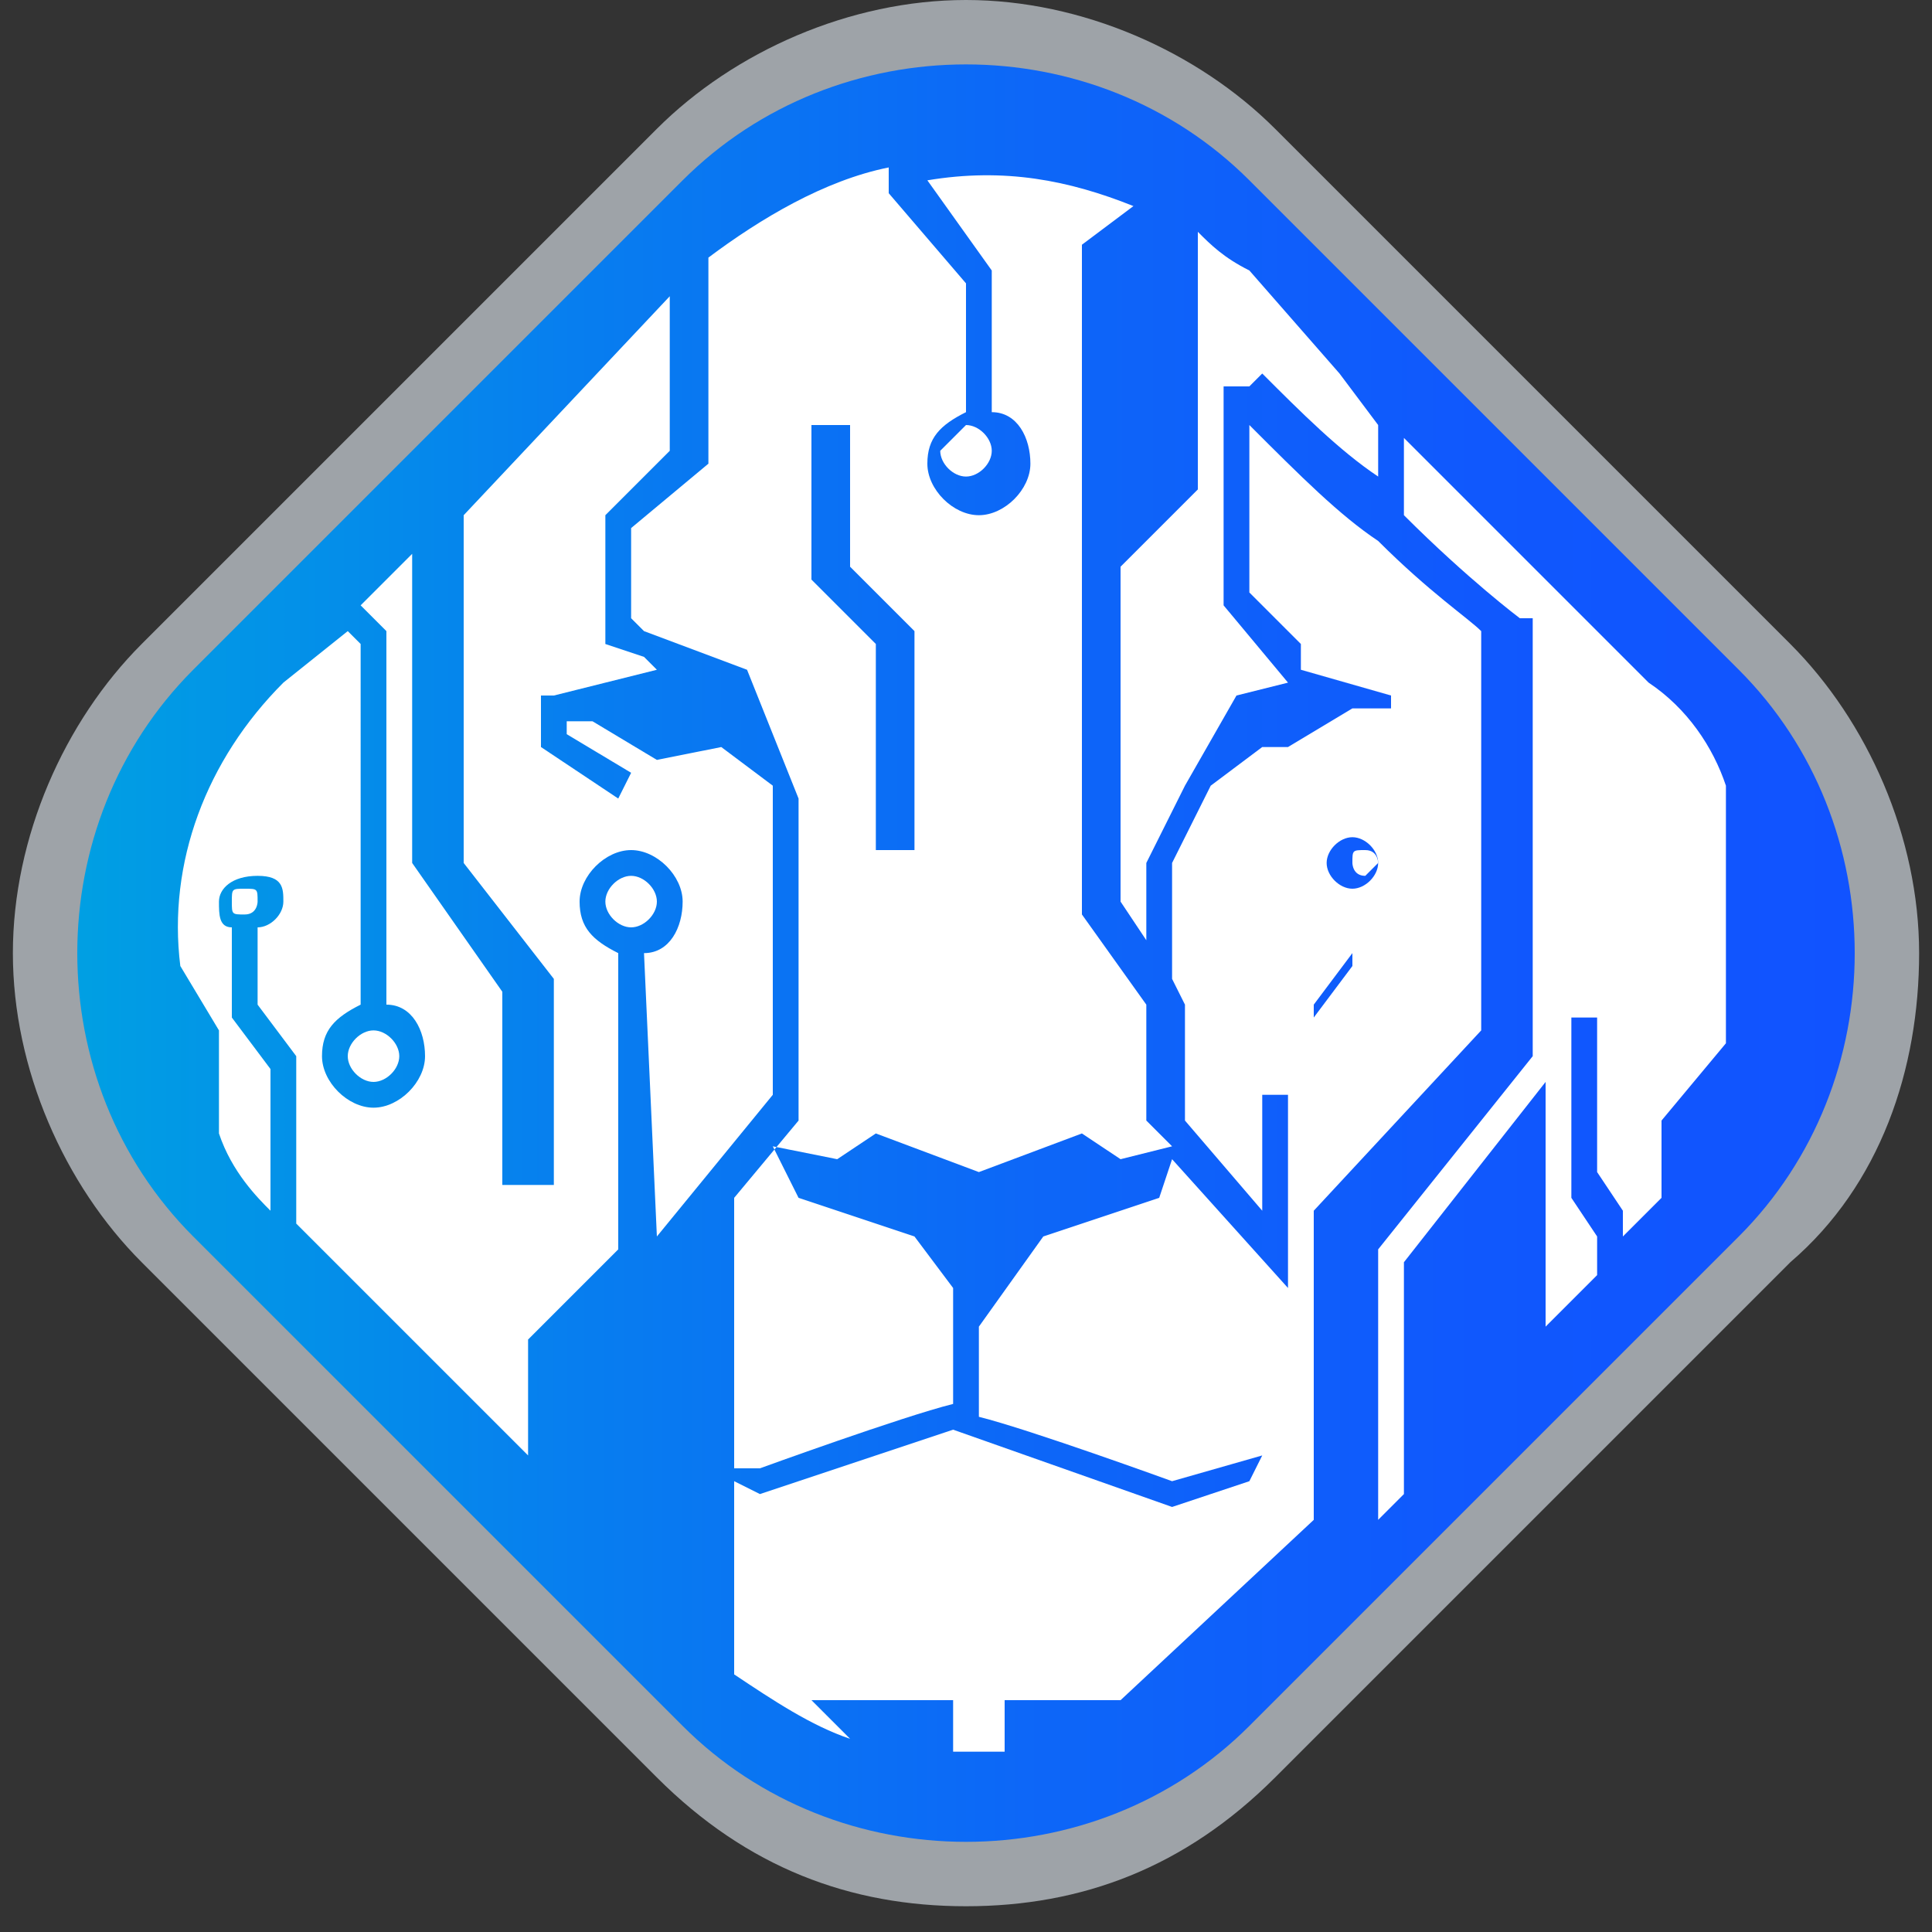 <?xml version="1.0" encoding="utf-8"?>
<!-- Generator: Adobe Illustrator 25.4.1, SVG Export Plug-In . SVG Version: 6.00 Build 0)  -->
<svg version="1.1" id="Capa_1" xmlns="http://www.w3.org/2000/svg" xmlns:xlink="http://www.w3.org/1999/xlink" x="0px" y="0px"
	 viewBox="0 0 15 15" style="enable-background:new 0 0 15 15;" xml:space="preserve">
<rect x="0" y="0" width="15" height="15" fill="#333333" stroke="none"/>
<style type="text/css">
	.st0{fill:#9EA3A8;}
	.st1{fill:url(#SVGID_1_);}
	.st2{fill:#FFFFFF;}
</style>
<path class="st0" d="M14.9,7.4c0-0.9-0.4-1.8-1-2.4l-4-4C9.3,0.4,8.4,0,7.5,0C6.6,0,5.7,0.4,5.1,1l-4,4c-0.6,0.6-1,1.5-1,2.4
	c0,0.9,0.4,1.8,1,2.4l4,4c0.7,0.7,1.5,1,2.4,1c0.9,0,1.7-0.3,2.4-1l4-4C14.6,9.2,14.9,8.3,14.9,7.4"/>
<path class="st0" d="M13.8,9.7l-4,4c-1.3,1.3-3.3,1.3-4.6,0l-4-4c-1.3-1.3-1.3-3.3,0-4.6l4-4c1.3-1.3,3.3-1.3,4.6,0l4,4
	C15.1,6.4,15.1,8.4,13.8,9.7z"/>
<linearGradient id="SVGID_1_" gradientUnits="userSpaceOnUse" x1="0.626" y1="7.409" x2="14.374" y2="7.409">
	<stop  offset="0" style="stop-color:#009FE3"/>
	<stop  offset="2.285838e-03" style="stop-color:#009FE3"/>
	<stop  offset="0.279" style="stop-color:#077EEF"/>
	<stop  offset="0.544" style="stop-color:#0D66F8"/>
	<stop  offset="0.79" style="stop-color:#1058FD"/>
	<stop  offset="1" style="stop-color:#1153FF"/>
</linearGradient>
<path class="st1" d="M13.5,9.6l-3.8,3.8c-1.2,1.2-3.2,1.2-4.4,0L1.5,9.6c-1.2-1.2-1.2-3.2,0-4.4l3.8-3.8c1.2-1.2,3.2-1.2,4.4,0
	l3.8,3.8C14.7,6.4,14.7,8.4,13.5,9.6z"/>
<g>
	<g>
		<path class="st2" d="M7.3,3.5c0,0.1,0.1,0.2,0.2,0.2c0.1,0,0.2-0.1,0.2-0.2c0-0.1-0.1-0.2-0.2-0.2C7.4,3.4,7.3,3.5,7.3,3.5z"/>
	</g>
	<g>
		<path class="st2" d="M2.9,8.4c0.1,0,0.2-0.1,0.2-0.2c0-0.1-0.1-0.2-0.2-0.2S2.7,8.1,2.7,8.2C2.7,8.3,2.8,8.4,2.9,8.4z"/>
	</g>
	<g>
		<path class="st2" d="M7.2,1.4l0.5,0.7v1.1c0.2,0,0.3,0.2,0.3,0.4c0,0.2-0.2,0.4-0.4,0.4c-0.2,0-0.4-0.2-0.4-0.4
			c0-0.2,0.1-0.3,0.3-0.4v-1L6.9,1.5V1.3c-0.5,0.1-1,0.4-1.4,0.7l0,1.6L4.9,4.1v0.7l0.1,0.1l0.8,0.3l0.4,1v2.5L5.7,9.3v2.1
			c0.1,0,0.2,0,0.2,0c0,0,1.1-0.4,1.5-0.5V10L7.1,9.6L6.2,9.3L6,8.9L6.5,9l0.3-0.2l0.8,0.3l0.8-0.3L8.7,9l0.4-0.1L9,8.8h0v0L8.9,8.7
			V7.8L8.4,7.1V4.7l0,0V1.9v0l0.4-0.3c-0.5-0.2-1-0.3-1.6-0.2V1.4z M7.1,6.6H6.8V5L6.3,4.5V3.3h0.3v1.1l0.5,0.5V6.6z"/>
	</g>
	<g>
		<path class="st2" d="M9.3,3.8L8.7,4.4V7l0.2,0.3V6.7l0.3-0.6v0c0,0,0.4-0.7,0.4-0.7l0.4-0.1v0L9.5,4.7l0-1.7l0.2,0l0.1-0.1
			c0.3,0.3,0.6,0.6,0.9,0.8V3.3l-0.3-0.4L9.7,2.1C9.5,2,9.4,1.9,9.3,1.8V3.8z"/>
	</g>
	<g>
		<path class="st2" d="M1.7,8v0.8C1.8,9.1,2,9.3,2.1,9.4V8.3L1.8,7.9V7.2C1.7,7.2,1.7,7.1,1.7,7c0-0.1,0.1-0.2,0.3-0.2
			S2.2,6.9,2.2,7c0,0.1-0.1,0.2-0.2,0.2v0.6l0.3,0.4v1.3l1.8,1.8v-0.8v-0.1l0.7-0.7L4.8,7.4l0,0C4.6,7.3,4.5,7.2,4.5,7
			c0-0.2,0.2-0.4,0.4-0.4c0.2,0,0.4,0.2,0.4,0.4c0,0.2-0.1,0.4-0.3,0.4l0.1,2.2l0,0L6,8.5V6.2L6,6.1L5.6,5.8L5.1,5.9L4.6,5.6H4.4
			v0.1L4.9,6L4.8,6.2L4.2,5.8V5.4h0.1l0.8-0.2v0L5,5.1L4.7,5V4l0.5-0.5l0-1.2L3.6,4v2.7l0.7,0.9v1.6H3.9V7.7L3.2,6.7V4.3L2.8,4.7
			L3,4.9v2.9c0.2,0,0.3,0.2,0.3,0.4c0,0.2-0.2,0.4-0.4,0.4c-0.2,0-0.4-0.2-0.4-0.4c0-0.2,0.1-0.3,0.3-0.4V5L2.7,4.9L2.2,5.3
			C1.6,5.9,1.3,6.7,1.4,7.5L1.7,8z"/>
	</g>
	<g>
		<path class="st2" d="M10.7,6.7c0,0,0-0.1-0.1-0.1c-0.1,0-0.1,0-0.1,0.1c0,0,0,0.1,0.1,0.1C10.7,6.7,10.7,6.7,10.7,6.7z"/>
	</g>
	<g>
		<path class="st2" d="M5.1,7c0-0.1-0.1-0.2-0.2-0.2S4.7,6.9,4.7,7s0.1,0.2,0.2,0.2S5.1,7.1,5.1,7z"/>
	</g>
	<g>
		<path class="st2" d="M12.9,8.7l0.5-0.6v-2c-0.1-0.3-0.3-0.6-0.6-0.8l-1.9-1.9v0.6c0.5,0.5,0.9,0.8,0.9,0.8l0.1,0v3.4l-1.2,1.5v2.1
			l0.2-0.2V9.8v0L12,8.4l0,1.9l0.4-0.4V9.6l-0.2-0.3V9.2V8V7.9h0.2V8v1.1l0.2,0.3v0.1v0.1l0.2-0.2c0,0,0.1-0.1,0.1-0.1V8.7z"/>
	</g>
	<g>
		<path class="st2" d="M7.8,13.2h0.9l1.5-1.4V9.5l0,0h0V7.8l0.3-0.4V6.9c-0.1,0-0.2-0.1-0.2-0.2c0-0.1,0.1-0.2,0.2-0.2
			c0.1,0,0.2,0.1,0.2,0.2c0,0.1-0.1,0.2-0.2,0.2v0.6l-0.3,0.4v1.5L11.5,8V4.9c-0.1-0.1-0.4-0.3-0.8-0.7h0v0c-0.3-0.2-0.6-0.5-1-0.9
			l0,1.3L10.1,5v0.2l0.7,0.2v0.1h-0.3l-0.5,0.3l-0.1,0l-0.1,0L9.4,6.1L9.1,6.7v0.9l0.1,0.2v0.9l0.6,0.7l0-0.9l0.2,0L10,10L9.1,9
			L9,9.3L8.1,9.6l-0.5,0.7V11c0.4,0.1,1.5,0.5,1.5,0.5c0,0,0.7-0.2,0.7-0.2l-0.1,0.2l-0.6,0.2l-1.7-0.6v0l-1.5,0.5l-0.2-0.1V13
			c0.3,0.2,0.6,0.4,0.9,0.5l-0.3-0.3h1.1v0.4c0.1,0,0.3,0,0.4,0V13.2z"/>
	</g>
	<g>
		<path class="st2" d="M2,7c0-0.1,0-0.1-0.1-0.1S1.8,6.9,1.8,7c0,0.1,0,0.1,0.1,0.1S2,7,2,7z"/>
	</g>
</g>
</svg>
